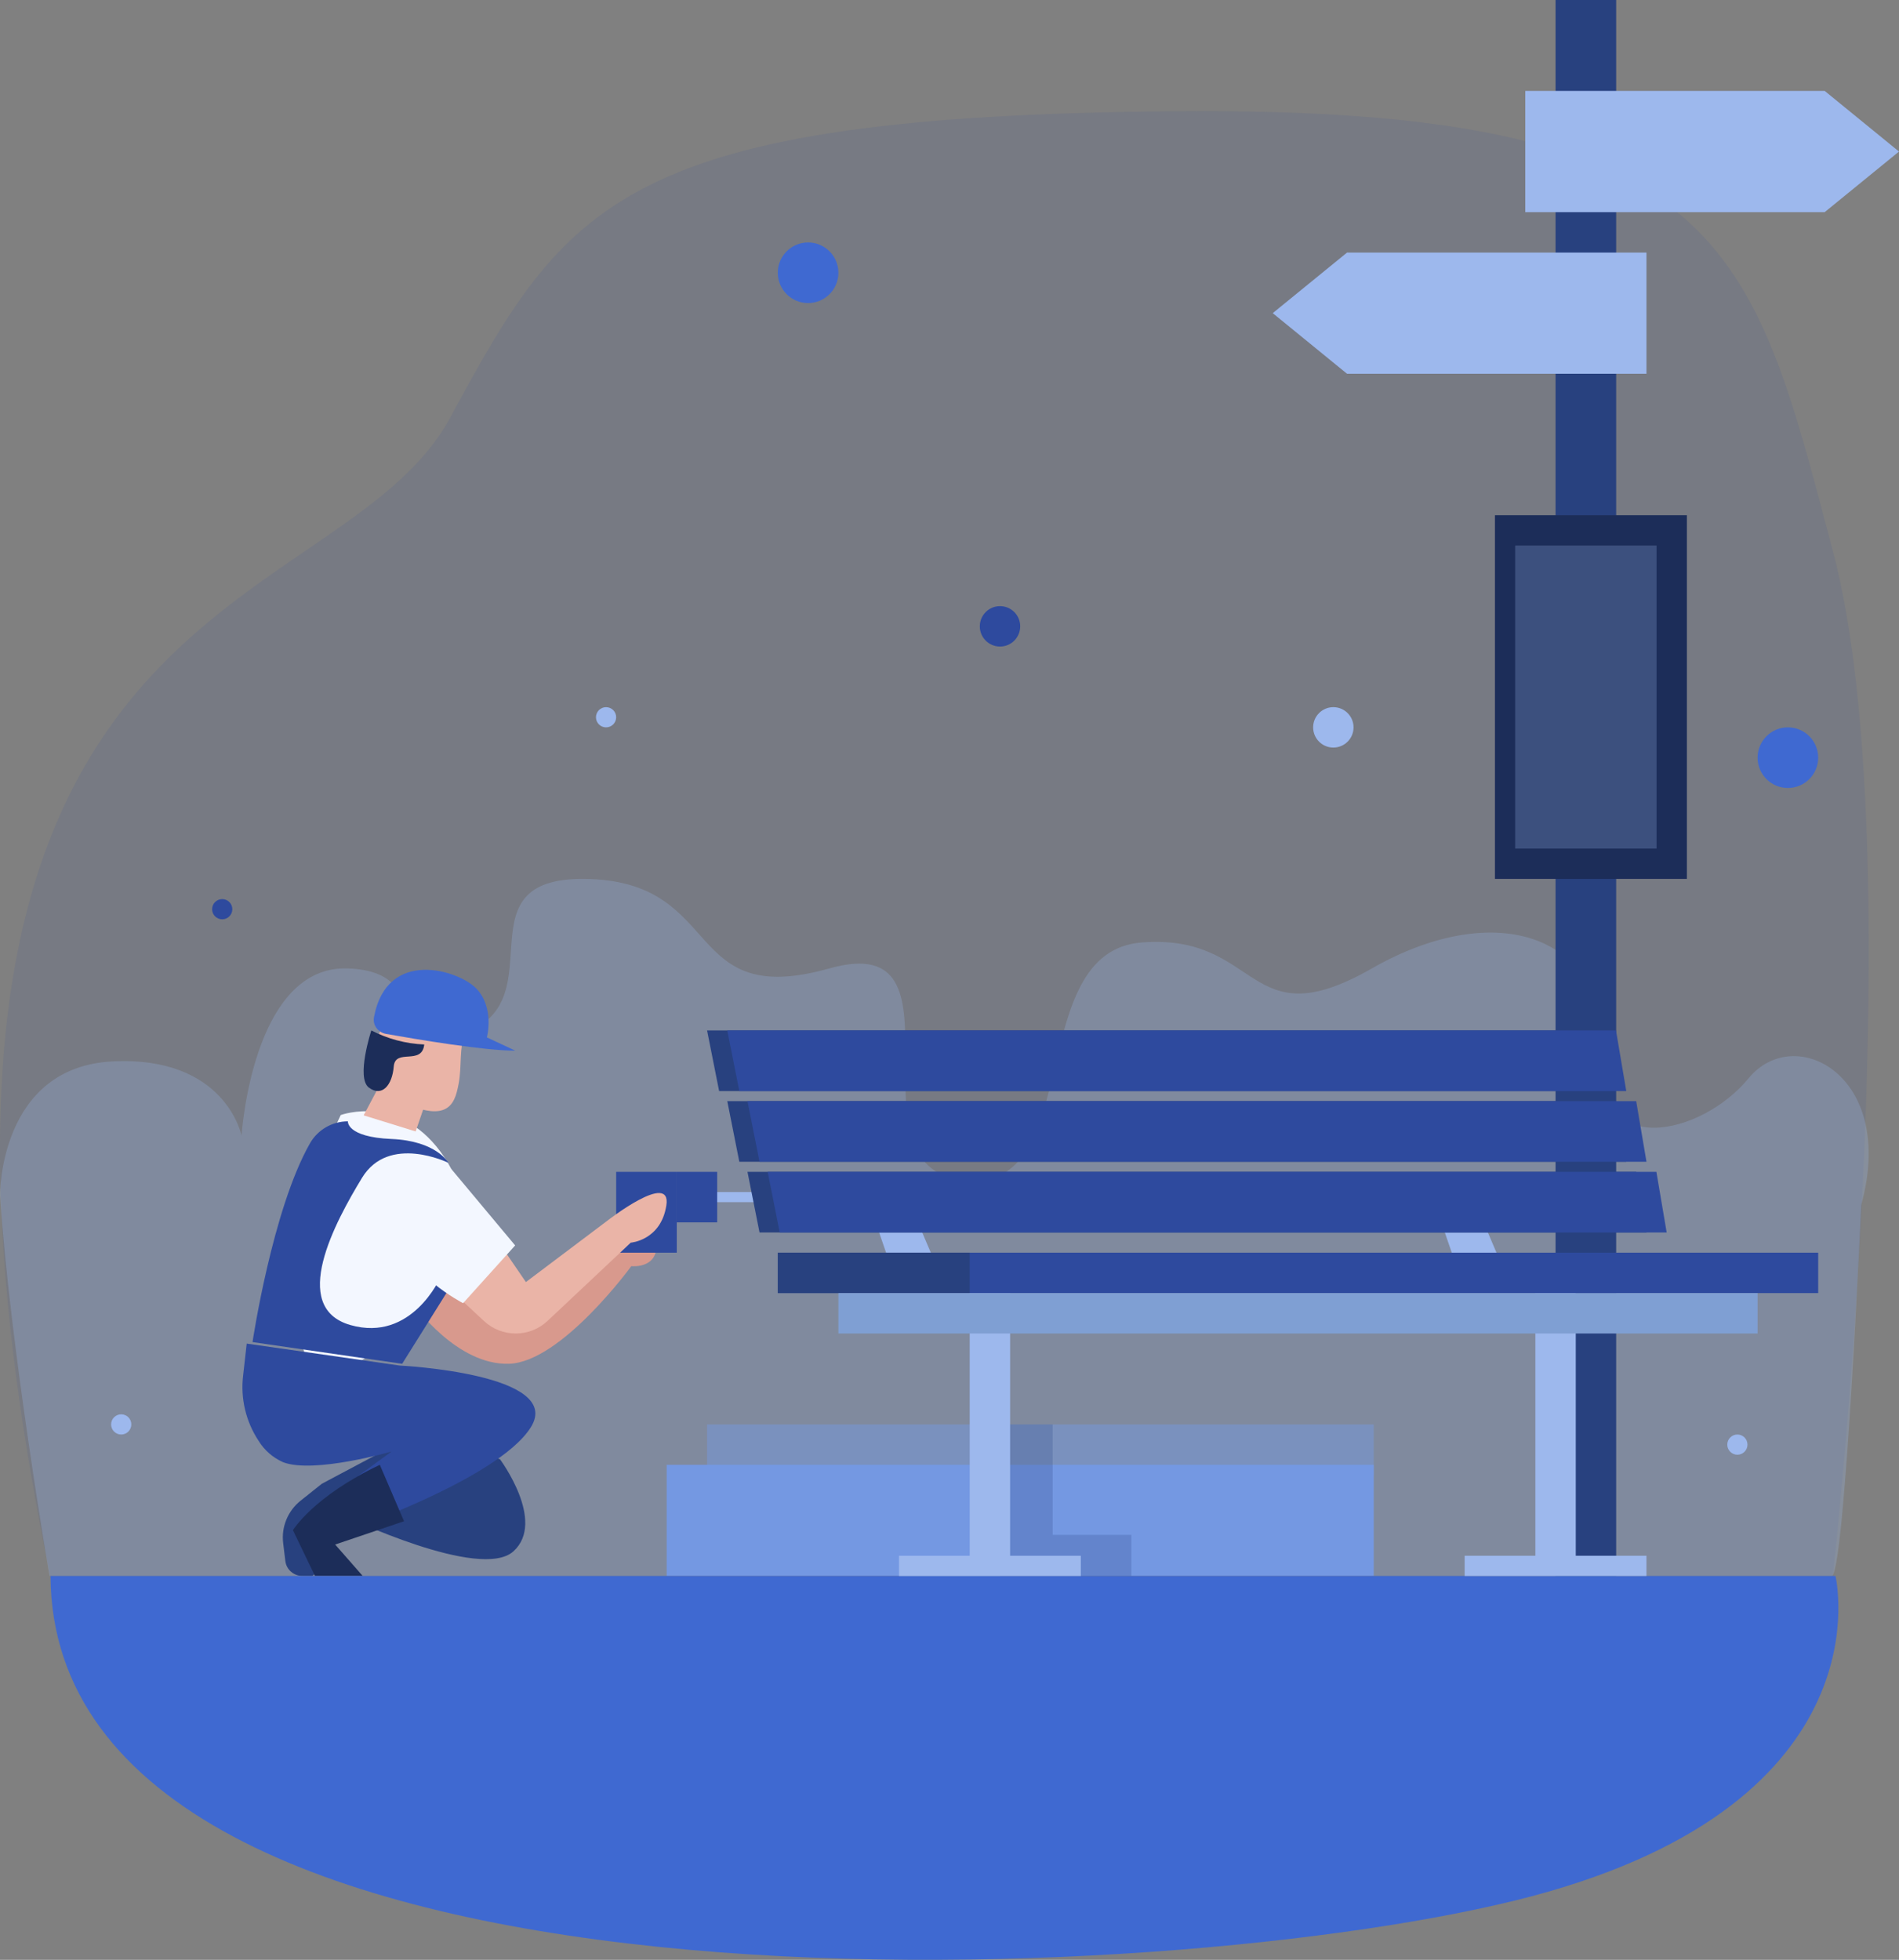 <?xml version="1.0" encoding="UTF-8"?>
<svg width="188px" height="194px" viewBox="0 0 188 194" version="1.1" xmlns="http://www.w3.org/2000/svg" xmlns:xlink="http://www.w3.org/1999/xlink">
    <rect x="0" y="0" width="188" height="194" fill="#808080" stroke="none"/>
    <title>Fichier 6</title>
    <g id="Page-1" stroke="none" stroke-width="1" fill="none" fill-rule="evenodd">
        <g id="ENRJ-OnePage" transform="translate(-1251, -1259)" fill-rule="nonzero">
            <g id="Fichier-6" transform="translate(1251, 1259)">
                <path d="M181.452,156 C181.452,156 189.435,84.663 181.452,54.543 C173.469,24.423 171.058,10.54 116.252,11.012 C61.447,11.483 56.042,20.163 44.583,41.322 C33.123,62.481 -15.509,56.857 4.978,156 L181.452,156 Z" id="Path" fill="#2E4A9E" opacity="0.11"></path>
                <path d="M0,118.306 C0,118.306 -0.091,105.635 11.132,105.068 C22.354,104.502 23.915,112.426 23.915,112.426 C23.915,112.426 24.968,95.533 34.425,95.862 C43.881,96.19 37.197,105.65 46.15,102.197 C55.104,98.744 45.105,86.508 58.45,87.015 C71.795,87.522 67.558,99.956 82.107,95.862 C96.657,91.767 83.196,115.518 95.393,116.849 C107.59,118.179 101.218,94.195 113.047,93.292 C124.876,92.389 123.343,102.997 135.798,95.873 C148.252,88.75 159.055,92.769 158.346,103.952 C157.637,115.134 168.543,112.315 173.101,106.747 C177.659,101.18 187.82,106.462 184.256,119.292 C184.256,119.292 182.7,154.705 181.393,156 L4.903,156 C4.903,156 0.998,133.322 0,118.306 Z" id="Path" fill="#9DB8ED" opacity="0.26"></path>
                <rect id="Rectangle" fill="#7498E2" x="66" y="145" width="70" height="11"></rect>
                <rect id="Rectangle" fill="#7498E2" opacity="0.48" x="70" y="141" width="66" height="5"></rect>
                <rect id="Rectangle" fill="#28417F" x="154" y="0" width="6" height="156"></rect>
                <path d="M41,129.176 C41,129.176 45.213,135.159 50.397,134.997 C55.582,134.834 62.497,125.335 62.497,125.335 C62.497,125.335 65.598,125.691 64.897,122.377 C64.196,119.063 60.296,122.773 60.296,122.773 L52.285,129.778 L43.475,123.565 L41,129.176 Z" id="Path" fill="#D8998D"></path>
                <rect id="Rectangle" fill="#9DB8ED" x="69" y="118" width="9" height="1"></rect>
                <rect id="Rectangle" fill="#2E4A9E" x="61" y="116" width="6" height="8"></rect>
                <circle id="Oval" fill="#3F69D1" cx="177" cy="75" r="3"></circle>
                <circle id="Oval" fill="#3F69D1" cx="80" cy="27" r="3"></circle>
                <circle id="Oval" fill="#2E4A9E" cx="99" cy="62" r="2"></circle>
                <circle id="Oval" fill="#9DB8ED" cx="132" cy="72" r="2"></circle>
                <circle id="Oval" fill="#2E4A9E" cx="22" cy="90" r="1"></circle>
                <circle id="Oval" fill="#9DB8ED" cx="12" cy="141" r="1"></circle>
                <circle id="Oval" fill="#9DB8ED" cx="172" cy="143" r="1"></circle>
                <circle id="Oval" fill="#9DB8ED" cx="60" cy="71" r="1"></circle>
                <path d="M49.493,144.441 C49.493,144.441 54.095,150.608 50.829,153.563 C47.564,156.519 34.116,150.077 34.116,150.077 C34.116,150.077 30.631,152.254 31.692,153.563 C32.753,154.873 30.906,156 30.906,156 L29.935,156 C29.075,156 28.351,155.366 28.249,154.524 L28.033,152.742 C27.841,151.144 28.493,149.56 29.762,148.547 L31.869,146.869 L41.04,142 L49.493,144.441 Z" id="Path" fill="#28417F"></path>
                <path d="M44.017,114.59 C44.017,114.59 48.018,120.149 44.654,126.512 C41.289,132.874 31.187,137 31.187,137 L27,124.539 L33.733,110.376 C33.733,110.376 39.741,108.136 44.017,114.59 Z" id="Path" fill="#F3F7FF"></path>
                <path d="M24.425,133 L24.072,136.136 C23.793,138.401 24.33,140.69 25.589,142.607 C26.164,143.552 27.022,144.3 28.045,144.749 C31.111,145.897 38.765,143.684 38.765,143.684 L31.741,148.812 L33.09,152 C33.09,152 49.215,146.599 52.55,141.285 C55.885,135.971 39.575,135.174 39.575,135.174 L24.425,133 Z" id="Path" fill="#2E4A9E"></path>
                <path d="M25,132.85 C25,132.85 26.962,119.706 30.69,113.17 C31.455,111.83 32.888,111.002 34.441,111 L34.441,111 C34.441,111 34.28,112.555 38.757,112.746 C43.234,112.936 44.388,115.102 44.388,115.102 C44.388,115.102 38.502,112.221 35.842,116.588 C33.181,120.955 28.602,129.42 34.688,131.162 C40.774,132.904 43.591,126.449 43.591,126.449 L45,126.71 L39.813,135 L25,132.85 Z" id="Path" fill="#2E4A9E"></path>
                <path d="M37.602,145 L40,150.583 L33.18,152.89 L35.909,156 L31.183,156 L29,151.469 C29,151.469 31.025,148.126 37.602,145 Z" id="Path" fill="#1C2D59"></path>
                <polygon id="Path" fill="#EAB4A7" points="36 110.405 38.867 105 43 106.608 41.148 112"></polygon>
                <path d="M37.941,101.311 C37.941,101.311 35.174,106.974 39.13,108.827 C43.086,110.68 44.663,110.271 45.229,108.074 C45.796,105.877 45.399,104.955 45.905,102.283 C46.411,99.612 44.773,98.701 43.871,98.423 C42.969,98.145 38.835,96.732 37.941,101.311 Z" id="Path" fill="#EAB4A7"></path>
                <path d="M38.216,102.343 C41.154,102.866 48.066,104.03 51,103.999 L48.201,102.689 C48.201,102.689 48.993,99.741 47.136,97.831 C45.378,96.039 38.315,93.798 37.024,100.689 C36.877,101.458 37.409,102.196 38.216,102.343 L38.216,102.343 Z" id="Path" fill="#3F69D1"></path>
                <path d="M5,156 L181.71,156 C181.71,156 187.071,178.278 151.676,187.697 C116.281,197.115 5.27,202.22 5,156 Z" id="Path" fill="#3F69D1"></path>
                <polyline id="Path" fill="#28417F" opacity="0.23" points="99.644 141 104.215 141 104.215 151.933 112 151.933 112 156 99 156"></polyline>
                <path d="M41,124.337 L47.915,130.764 C49.678,132.412 52.433,132.412 54.196,130.764 L62.444,123.008 C62.444,123.008 65.426,122.795 65.967,119.326 C66.509,115.856 60.143,120.824 60.143,120.824 L52.063,126.908 L43.91,115 L41,124.337 Z" id="Path" fill="#EAB4A7"></path>
                <rect id="Rectangle" fill="#2E4A9E" x="67" y="116" width="4" height="5"></rect>
                <path d="M36.761,102 C36.761,102 35.221,106.704 36.523,107.662 C37.825,108.621 38.833,107.418 38.98,105.572 C39.127,103.726 41.774,105.504 42,103.391 C40.172,103.315 38.384,102.84 36.761,102 Z" id="Path" fill="#1C2D59"></path>
                <rect id="Rectangle" fill="#9DB8ED" x="96" y="126" width="4" height="29"></rect>
                <rect id="Rectangle" fill="#9DB8ED" x="152" y="126" width="4" height="29"></rect>
                <polygon id="Path" fill="#9DB8ED" points="86 119 88.412 126 93 126 90.024 119"></polygon>
                <polygon id="Path" fill="#9DB8ED" points="142 119 144.416 126 149 126 146.024 119"></polygon>
                <rect id="Rectangle" fill="#2E4A9E" x="77" y="124" width="103" height="4"></rect>
                <rect id="Rectangle" fill="#28417F" x="77" y="124" width="19" height="4"></rect>
                <polygon id="Path" fill="#28417F" points="70 102 71.192 108 159 108 157.982 102"></polygon>
                <polygon id="Path" fill="#2E4A9E" points="72 102 73.192 108 161 108 159.982 102"></polygon>
                <polygon id="Path" fill="#28417F" points="72 109 73.192 115 161 115 159.982 109"></polygon>
                <polygon id="Path" fill="#2E4A9E" points="74 109 75.192 115 163 115 161.982 109"></polygon>
                <polygon id="Path" fill="#28417F" points="74 116 75.192 122 163 122 161.982 116"></polygon>
                <polygon id="Path" fill="#2E4A9E" points="76 116 77.192 122 165 122 163.982 116"></polygon>
                <rect id="Rectangle" fill="#9DB8ED" x="145" y="154" width="18" height="2"></rect>
                <rect id="Rectangle" fill="#9DB8ED" x="89" y="154" width="18" height="2"></rect>
                <path d="M44.082,115.003 L51,123.282 L45.845,129 C45.845,129 40.004,125.968 40.004,122.41 C40.004,118.853 39.714,114.873 44.082,115.003 Z" id="Path" fill="#F3F7FF"></path>
                <rect id="Rectangle" fill="#1C2D59" x="148" y="51" width="19" height="36"></rect>
                <rect id="Rectangle" fill="#9DB8ED" opacity="0.25" x="150" y="54" width="14" height="30"></rect>
                <polygon id="Path" fill="#9DB8ED" points="126 30.998 133.358 37 163 37 163 25 133.358 25"></polygon>
                <polygon id="Path" fill="#9DB8ED" points="180.643 9 151 9 151 21 180.643 21 188 15.002"></polygon>
                <rect id="Rectangle" fill="#7F9FD3" x="83" y="128" width="91" height="4"></rect>
            </g>
        </g>
    </g>
</svg>